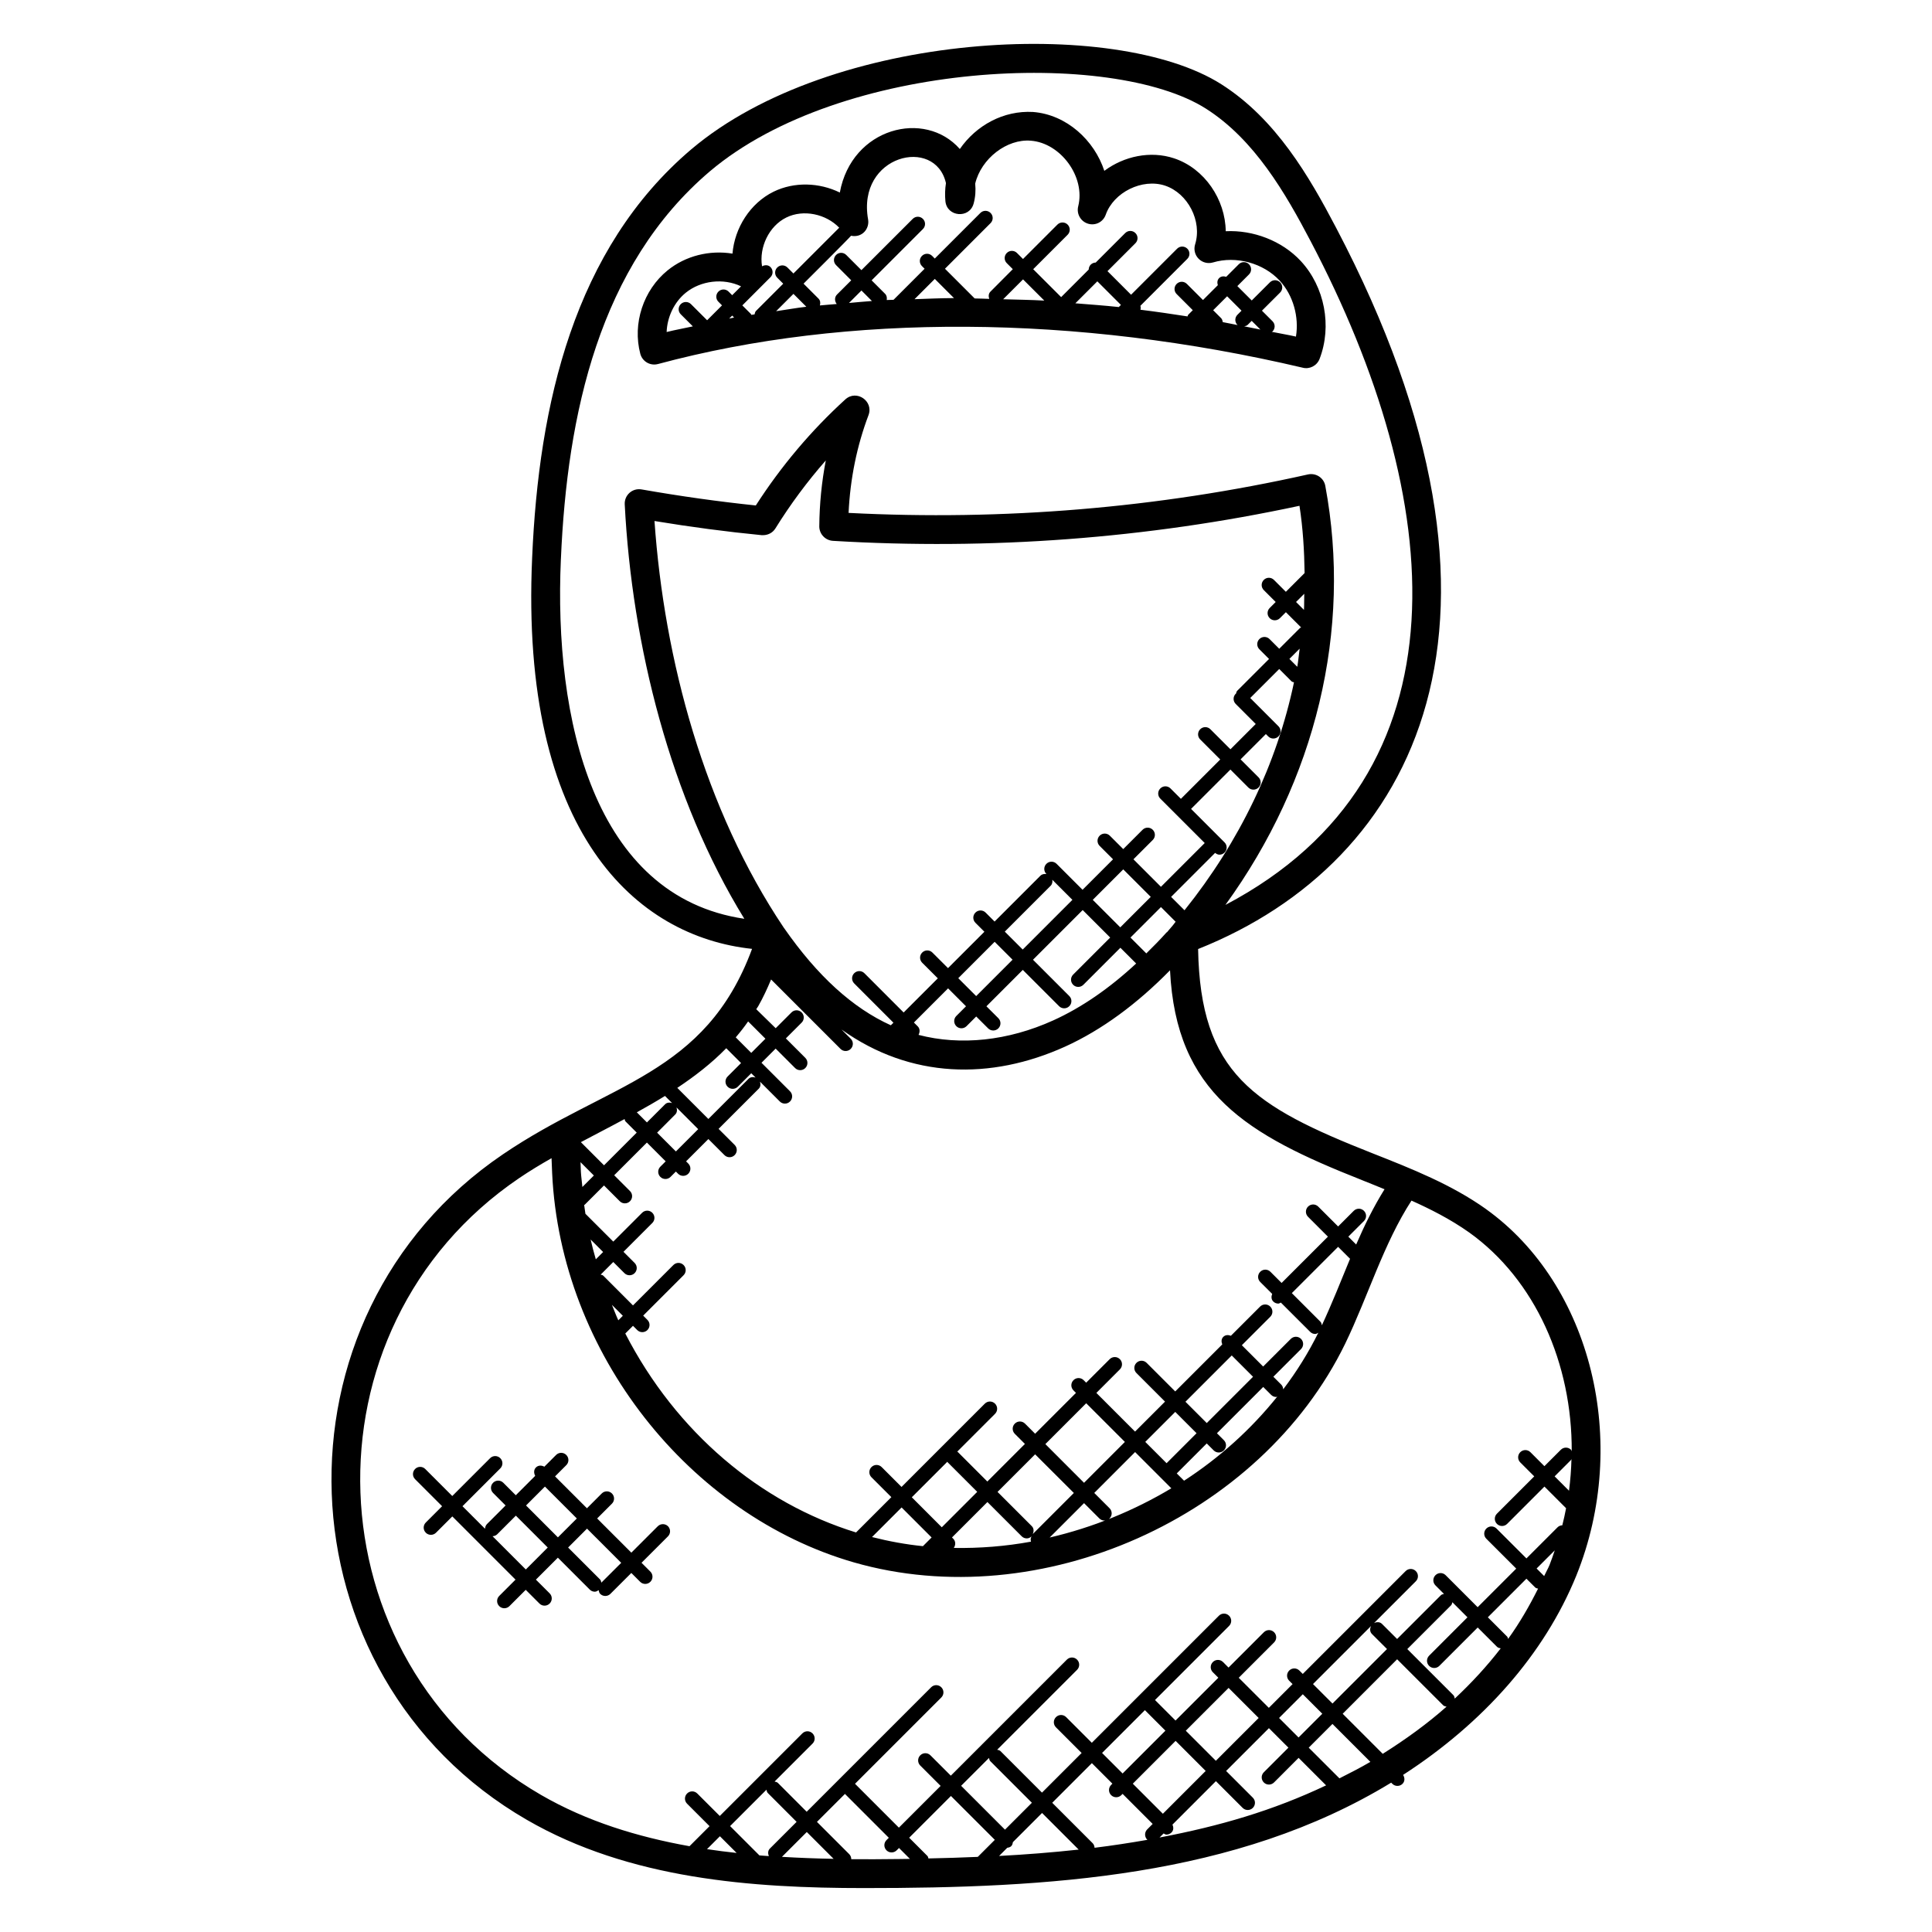 <?xml version="1.0" encoding="UTF-8"?>
<!-- Uploaded to: SVG Repo, www.svgrepo.com, Generator: SVG Repo Mixer Tools -->
<svg fill="#000000" width="800px" height="800px" version="1.1" viewBox="144 144 512 512" xmlns="http://www.w3.org/2000/svg">
 <g>
  <path d="m318.38 240.47c50.145-13.504 110.84-13.152 170.89 0.984 1.75 0.449 3.719-0.496 4.434-2.344 3.344-8.688 1.352-19.098-4.969-25.922-5.039-5.434-12.688-8.266-19.902-7.914-0.098-8.383-5.578-16.625-13.695-19.32-6.273-2.078-13.273-0.559-18.48 3.32-2.641-8.082-9.977-14.906-18.895-15.602-7.832-0.441-15.062 3.551-19.398 9.816-9.273-10.551-28.648-5.68-31.801 11.535-5.426-2.664-12.062-2.91-17.559-0.223-6.207 3.055-10.32 9.594-10.887 16.41-6.047-0.984-12.406 0.551-17.199 4.441-6.434 5.223-9.344 14.113-7.231 22.105 0.551 2.062 2.644 3.262 4.691 2.711zm18.859-12.043 0.793-0.793 0.512 0.512c-0.434 0.082-0.852 0.195-1.305 0.281zm12.438-1.957 4.594-4.594 3.414 3.414c-2.711 0.312-5.328 0.793-8.008 1.18zm19.312-2.18 3.305-3.305 2.777 2.785c-2.043 0.129-4.043 0.352-6.082 0.52zm17.367-1 5.375-5.375 5.082 5.082c-3.519 0.008-6.977 0.176-10.457 0.293zm48.449-4.734 6.25 6.25-0.566 0.566c-3.856-0.418-7.68-0.68-11.512-0.992zm-24.957 4.746 5.266-5.266 5.633 5.625c-3.652-0.211-7.262-0.242-10.898-0.359zm59.352-0.785 3.816 3.816-1.082 1.082c-0.75 0.75-0.75 1.953 0 2.703 0.023 0.023 0.07 0.016 0.09 0.039-1.328-0.25-2.656-0.559-3.984-0.793-0.062-0.375-0.145-0.754-0.434-1.047l-2.106-2.106zm6.512 6.512 2.305 2.305c-1.434-0.289-2.863-0.582-4.297-0.855 0.32-0.082 0.656-0.121 0.91-0.375zm-101.66-26.887c-3.023-17.023 17.777-22.113 20.633-9.617-0.246 1.582-0.297 3.184-0.145 4.777 0.391 4.199 6.375 4.719 7.481 0.648 0.473-1.734 0.594-3.527 0.414-5.289 1.594-6.641 8.391-11.91 14.746-11.375 7.856 0.594 14.535 9.543 12.551 17.406-0.488 1.984 0.656 3.992 2.602 4.586 1.984 0.609 4.023-0.457 4.703-2.391 2.082-5.93 9.688-9.688 15.703-7.695 6.078 2.023 9.887 9.434 7.977 15.566-0.418 1.352-0.062 2.816 0.93 3.816 1 1.008 2.434 1.375 3.809 0.977 6.082-1.824 13.359 0.16 17.672 4.824 3.582 3.863 5.168 9.602 4.312 14.824-2.144-0.488-4.297-0.824-6.441-1.273 0.07-0.055 0.16-0.031 0.23-0.09 0.75-0.75 0.75-1.953 0-2.703l-2.801-2.801 4.816-4.809c0.75-0.75 0.75-1.953 0-2.703-0.742-0.742-1.945-0.754-2.703 0l-4.816 4.809-3.816-3.816 3.082-3.082c0.75-0.75 0.75-1.953 0-2.703-0.75-0.742-1.953-0.754-2.703 0l-3.328 3.328c-0.656-0.199-1.359-0.176-1.879 0.344-0.52 0.52-0.543 1.223-0.344 1.879l-3.934 3.93-4.273-4.273c-0.75-0.75-1.953-0.75-2.703 0s-0.75 1.953 0 2.695l4.273 4.273-1.207 1.207c-0.121 0.121-0.098 0.297-0.184 0.441-4.168-0.648-8.328-1.258-12.48-1.77 0.105-0.367 0.098-0.68-0.016-1.039l12.441-12.441c0.75-0.75 0.75-1.953 0-2.703-0.746-0.742-1.953-0.742-2.699 0l-12.207 12.207-6.25-6.25 7.398-7.398c0.75-0.75 0.75-1.953 0-2.695-0.75-0.75-1.953-0.75-2.703 0l-7.816 7.816c-0.473 0.008-0.945 0.184-1.312 0.543-0.359 0.359-0.535 0.84-0.543 1.312l-7.305 7.305-7.406-7.398 9.121-9.121c0.75-0.75 0.75-1.953 0-2.703-0.742-0.742-1.945-0.75-2.703 0l-9.121 9.121-1.594-1.594c-0.754-0.754-1.961-0.742-2.703 0-0.75 0.75-0.75 1.953 0 2.695l1.594 1.594-5.922 5.949c-0.527 0.527-0.551 1.25-0.32 1.922-1.281-0.031-2.582-0.098-3.863-0.113l-7.871-7.871 12.082-12.09c0.75-0.75 0.75-1.953 0-2.695-0.75-0.75-1.953-0.75-2.703 0l-12.082 12.082-0.695-0.703c-0.75-0.75-1.953-0.75-2.703 0s-0.75 1.953 0 2.703l0.703 0.703-8.23 8.23c-0.594 0.031-1.215 0.016-1.809 0.055 0.098-0.586 0.023-1.191-0.434-1.648l-3.566-3.566 13.594-13.594c0.75-0.75 0.75-1.953 0-2.695-0.742-0.75-1.945-0.754-2.703 0l-13.594 13.586-4.023-4.023c-0.75-0.75-1.953-0.75-2.695 0-0.75 0.75-0.75 1.953 0 2.695l4.016 4.023-3.762 3.762c-0.695 0.695-0.68 1.77-0.078 2.519-1.48 0.137-2.992 0.23-4.465 0.383 0.176-0.641 0.129-1.312-0.367-1.816l-3.961-3.961c0.711-0.711 11.961-11.91 12.586-12.695 2.977 0.602 4.945-1.902 4.516-4.332zm-21.676-0.496c4.543-2.25 10.527-0.938 14.023 2.695l-12.133 12.137-1.586-1.586c-0.75-0.75-1.953-0.75-2.703 0s-0.75 1.953 0 2.703l1.586 1.586-7.215 7.215c-0.25 0.25-0.297 0.594-0.383 0.918-0.289 0.047-0.582 0.078-0.871 0.129-0.055-0.07-0.031-0.16-0.09-0.23l-2.281-2.281 7.457-7.465c0.75-0.75 0.75-1.953 0-2.695-0.617-0.617-1.504-0.594-2.231-0.199-0.82-5.039 1.836-10.672 6.426-12.926zm-26.645 19.934c4.008-3.246 9.977-3.938 14.656-1.703l-2.352 2.352-0.953-0.953c-0.742-0.742-1.945-0.75-2.695 0s-0.75 1.953 0 2.695l0.953 0.953-3.945 3.945-4.281-4.273c-0.754-0.754-1.961-0.742-2.703 0-0.75 0.75-0.75 1.953 0 2.695l3.199 3.199c-2.305 0.52-4.68 0.922-6.945 1.496 0.145-3.965 1.992-7.91 5.066-10.406z"/>
  <path d="m537.8 464.41c-9.145-6.512-19.68-10.672-30.062-14.77-31.609-12.473-45.641-21.191-46.227-54.137 57.77-23.023 91.352-86.938 36.543-191.2-7.106-13.543-15.906-28.77-30.402-37.984-28.215-17.902-103.41-14.07-140.43 17.23-31.137 26.418-40.465 67.602-42.199 108.28-3.266 72.984 27.594 100.36 58.281 103.63-12.426 33.602-37.992 35.402-66.031 54.449-63.227 42.891-59.84 138.12 6.336 176.36 27.23 15.762 59.785 18.09 89.379 18.09 48.578 0 98.547-2.832 139.69-27.938l0.305 0.305c0.375 0.375 0.855 0.559 1.352 0.559 0.488 0 0.977-0.184 1.352-0.559 0.648-0.648 0.625-1.617 0.145-2.359 21.25-13.742 37.426-31.969 45.898-52.785 14.312-35.383 4.027-77.16-23.934-97.168zm22 74.648-3.809-3.809 4.352-4.352c0.078-0.078 0.055-0.199 0.113-0.289-0.074 2.809-0.281 5.625-0.656 8.449zm-54.859-82.312c2 0.785 3.984 1.609 5.977 2.418-2.879 4.609-5.32 9.566-7.519 14.648l-2.082-2.082 4.144-4.144c0.75-0.75 0.75-1.953 0-2.703-0.742-0.742-1.945-0.754-2.703 0l-4.144 4.144-5.266-5.266c-0.75-0.75-1.953-0.75-2.703 0s-0.75 1.953 0 2.703l5.266 5.266-12.273 12.266-2.961-2.961c-0.75-0.75-1.953-0.75-2.703 0s-0.75 1.953 0 2.703l3.168 3.16c-0.273 0.688-0.266 1.457 0.281 2.008 0.375 0.375 0.855 0.559 1.352 0.559 0.246 0 0.434-0.184 0.664-0.273l7.777 7.769c0.375 0.375 0.863 0.559 1.352 0.559 0.289 0 0.535-0.199 0.801-0.336-2.617 5.297-5.742 10.312-9.305 15-0.031-0.441-0.168-0.895-0.512-1.238l-2.098-2.098 7.328-7.328c0.75-0.75 0.75-1.953 0-2.703s-1.953-0.75-2.703 0l-7.328 7.328-5.648-5.648 7.535-7.535c0.75-0.75 0.75-1.953 0-2.703s-1.953-0.75-2.703 0l-7.734 7.734c-0.688-0.273-1.449-0.266-2.008 0.281-0.559 0.551-0.559 1.32-0.281 2.008l-12.465 12.465-7.574-7.574c-0.75-0.75-1.953-0.75-2.703 0s-0.75 1.953 0 2.695l7.574 7.574-7.945 7.945-10.25-10.25 6.231-6.238c0.75-0.75 0.75-1.953 0-2.703s-1.953-0.75-2.703 0l-6.231 6.231-0.664-0.664c-0.75-0.75-1.953-0.75-2.703 0s-0.75 1.953 0 2.703l0.664 0.664-10.824 10.824-2.68-2.68c-0.75-0.75-1.953-0.75-2.703 0s-0.75 1.953 0 2.703l2.68 2.68-9.961 9.961-7.856-7.856c-0.039-0.039-0.09-0.023-0.129-0.055l10.023-10.023c0.75-0.75 0.75-1.953 0-2.703s-1.953-0.75-2.703 0l-22.074 22.074-5.266-5.266c-0.75-0.75-1.953-0.75-2.703 0s-0.75 1.953 0 2.703l5.273 5.266-9.359 9.359c-25.32-7.801-47.633-26.473-61.152-52.723l2.039-2.039 1.121 1.121c0.375 0.375 0.855 0.559 1.352 0.559 0.48 0 0.977-0.184 1.352-0.559 0.75-0.75 0.75-1.953 0-2.695l-1.121-1.129 10.703-10.703c0.75-0.75 0.75-1.953 0-2.703s-1.953-0.75-2.703 0l-10.703 10.703-7.863-7.871c-0.191-0.191-0.457-0.199-0.703-0.289l3.344-3.344 2.953 2.953c0.375 0.375 0.855 0.559 1.352 0.559 0.488 0 0.977-0.184 1.352-0.559 0.75-0.75 0.75-1.953 0-2.703l-2.953-2.953 7.641-7.641c0.75-0.75 0.75-1.953 0-2.703-0.742-0.742-1.945-0.754-2.703 0l-7.641 7.641-7.383-7.375c-0.121-0.777-0.23-1.559-0.336-2.336 0.047-0.039 0.113-0.023 0.152-0.062l5.106-5.106 4.184 4.184c0.375 0.375 0.855 0.559 1.352 0.559 0.488 0 0.977-0.184 1.352-0.559 0.75-0.75 0.75-1.953 0-2.703l-4.184-4.184 8.664-8.664 4.977 4.977-1.414 1.414c-0.75 0.75-0.75 1.953 0 2.703 0.375 0.375 0.855 0.559 1.352 0.559s0.977-0.184 1.352-0.559l1.414-1.414 0.582 0.582c0.375 0.375 0.855 0.559 1.352 0.559 0.488 0 0.977-0.184 1.352-0.559 0.75-0.75 0.75-1.953 0-2.703l-0.582-0.582 5.91-5.91 4.258 4.258c0.375 0.375 0.855 0.559 1.352 0.559s0.977-0.184 1.352-0.559c0.75-0.75 0.75-1.953 0-2.703l-4.258-4.25 10.633-10.633c0.52-0.52 0.543-1.223 0.344-1.871l5.25 5.25c0.375 0.375 0.855 0.559 1.352 0.559s0.977-0.184 1.352-0.559c0.75-0.75 0.75-1.953 0-2.703l-7.559-7.559 3.754-3.754 5.152 5.152c0.375 0.375 0.855 0.559 1.352 0.559 0.488 0 0.977-0.184 1.352-0.559 0.75-0.75 0.75-1.953 0-2.703l-5.152-5.152 4.184-4.184c0.75-0.75 0.75-1.953 0-2.703s-1.953-0.75-2.695 0l-4.184 4.184-5.152-5.039c0.16-0.273 0.367-0.512 0.52-0.785 1.305-2.289 2.406-4.68 3.414-7.09l18.398 18.398c0.375 0.375 0.855 0.559 1.352 0.559 0.488 0 0.977-0.184 1.352-0.559 0.75-0.75 0.75-1.953 0-2.703l-2.434-2.434c18.312 13.07 39.57 13.426 59.219 4.543 9.777-4.434 19.168-11.398 27.832-20.242 1.605 32.633 20.371 43.562 50.883 55.609zm-10.629 38.465c-0.078-0.336-0.129-0.68-0.391-0.945l-7.574-7.574 12.266-12.266 3.168 3.168c-2.43 5.891-4.781 11.863-7.469 17.617zm-99.25 36.16c0.031 0.039 0.016 0.098 0.055 0.129l7.856 7.856-9.391 9.391-7.945-7.953zm-4.176 20.074-2.305 2.305c-4.551-0.457-9.047-1.289-13.488-2.418l7.84-7.84zm5.75 0.352-0.352-0.352 9.391-9.391 9.078 9.078c0.375 0.375 0.855 0.559 1.352 0.559 0.457 0 0.895-0.199 1.25-0.52-0.238 0.449-0.281 0.902-0.129 1.383-6.769 1.238-13.625 1.777-20.465 1.664 0.516-0.75 0.539-1.75-0.125-2.422zm31.945-12.145-10.895 10.895c0.32-0.703 0.328-1.52-0.246-2.098l-9.082-9.078 9.961-9.961zm-7.551-12.953 10.824-10.824 10.25 10.25-10.824 10.832zm10.254 15.648 4.055 4.055c0.375 0.375 0.855 0.559 1.352 0.559 0.488 0 0.977-0.184 1.352-0.559 0.75-0.75 0.75-1.953 0-2.703l-4.055-4.055 10.824-10.832 9.602 9.602c-9.992 5.984-20.914 10.418-32.242 13.047zm39.137-39.137 5.648 5.648-12.266 12.266-5.648-5.648zm-9.32 20.609-7.945 7.945-5.648-5.648 7.945-7.945zm-3.312 12.582-1.938-1.93 7.945-7.945 1.84 1.84c0.375 0.375 0.855 0.559 1.352 0.559 0.48 0 0.977-0.191 1.352-0.559 0.75-0.75 0.75-1.953 0-2.703l-1.84-1.84 12.266-12.266 2.098 2.098c0.375 0.375 0.855 0.559 1.352 0.559 0.105 0 0.184-0.105 0.289-0.121-6.945 8.676-15.32 16.215-24.715 22.309zm-159.85-81.895-0.098-2.519 3.535 3.535-3.039 3.039c-0.113-1.352-0.328-2.695-0.398-4.055zm2.582 17.977 3.312 3.312-1.938 1.938c-0.496-1.738-0.973-3.484-1.375-5.25zm5.641 17.312 2.894 2.902-1.199 1.199c-0.625-1.344-1.121-2.734-1.695-4.102zm14.074-55.348 1.871 1.871c-0.656-0.199-1.359-0.176-1.871 0.344l-4.793 4.793-2.68-2.68c2.527-1.398 5.031-2.832 7.473-4.344v0.016zm2.703 4.914c0.52-0.52 0.543-1.223 0.344-1.871l5.746 5.746-5.91 5.91-4.977-4.977zm19.32-24.672 4.586 4.582-3.754 3.754-4.113-4.113c1.152-1.344 2.25-2.746 3.281-4.223zm22.465-127.36c41.602 2.496 83.191-0.609 123.65-9.289 0.918 5.922 1.273 11.871 1.359 17.824l-4.969 4.969-3.152-3.152c-0.75-0.75-1.953-0.75-2.695 0-0.75 0.75-0.75 1.953 0 2.703l3.152 3.152-1.586 1.586c-0.75 0.75-0.75 1.953 0 2.703 0.375 0.375 0.855 0.559 1.352 0.559 0.488 0 0.977-0.191 1.352-0.559l1.586-1.586 4.047 4.047c-0.09 0.062-0.207 0.039-0.289 0.121l-5.519 5.519-2.566-2.566c-0.742-0.742-1.945-0.754-2.703 0-0.75 0.75-0.75 1.953 0 2.703l2.566 2.566-8.441 8.441c-0.207 0.207-0.223 0.496-0.312 0.75-0.023 0.023-0.055 0.008-0.078 0.031-0.75 0.75-0.75 1.953 0 2.703l5.305 5.312-6.703 6.703-5.312-5.312c-0.75-0.75-1.953-0.75-2.703 0s-0.75 1.953 0 2.703l5.312 5.312-10.426 10.426-2.754-2.754c-0.75-0.75-1.953-0.75-2.703 0s-0.75 1.953 0 2.695l11.77 11.77-11.602 11.602-7.289-7.289 5.121-5.121c0.75-0.75 0.75-1.953 0-2.703s-1.953-0.75-2.703 0l-5.121 5.121-3.551-3.551c-0.75-0.75-1.953-0.75-2.703 0s-0.75 1.953 0 2.703l3.551 3.551-8.078 8.078-6.879-6.879c-0.75-0.75-1.953-0.75-2.703 0s-0.75 1.953 0 2.703l0.008 0.008c-0.574-0.082-1.16 0.008-1.602 0.449l-12.137 12.137-2.375-2.375c-0.75-0.75-1.953-0.75-2.703 0s-0.75 1.953 0 2.703l2.375 2.375-9.641 9.641-4.137-4.129c-0.75-0.75-1.953-0.75-2.703 0s-0.75 1.953 0 2.703l4.137 4.129-9.055 9.055-10.398-10.406c-0.742-0.75-1.945-0.75-2.703 0-0.75 0.75-0.75 1.953 0 2.703l10.398 10.406-0.688 0.688c-10.121-4.586-19.434-13.047-28.289-25.762v0.008c-0.031-0.047-0.07-0.09-0.098-0.137-21.008-31.305-31.688-70.961-34.25-107.75 9.648 1.594 19.191 2.856 28.426 3.754 1.527 0.078 2.848-0.559 3.617-1.785 3.977-6.406 8.449-12.434 13.359-18.023-1.09 5.672-1.68 11.535-1.727 17.52 0.012 1.98 1.586 3.668 3.606 3.789zm22.48 128.66-1.008-1.008 9.055-9.055 4.75 4.75-2.566 2.566c-0.75 0.75-0.75 1.953 0 2.703 0.375 0.375 0.855 0.559 1.352 0.559 0.488 0 0.977-0.184 1.352-0.559l2.566-2.566 3.16 3.152c0.375 0.375 0.855 0.559 1.352 0.559 0.488 0 0.977-0.184 1.352-0.559 0.75-0.75 0.75-1.953 0-2.703l-3.16-3.152 9.641-9.641 9.617 9.617c0.375 0.375 0.855 0.559 1.352 0.559 0.488 0 0.977-0.184 1.352-0.559 0.75-0.75 0.75-1.953 0-2.695l-9.617-9.617 13.168-13.168 7.289 7.289-9.816 9.816c-0.75 0.75-0.75 1.953 0 2.703 0.375 0.375 0.855 0.559 1.352 0.559 0.488 0 0.977-0.184 1.352-0.559l9.816-9.816 4.176 4.176c-7.082 6.574-14.441 11.664-21.984 15.082-11.984 5.426-24.578 6.734-35.688 3.832 0.395-0.734 0.41-1.641-0.211-2.266zm35.672-38.84 5.32 5.32-13.168 13.168-4.746-4.746 12.137-12.137c0.449-0.445 0.543-1.027 0.457-1.605zm-10.539 21.184-9.641 9.641-4.746-4.742 9.641-9.641zm21.258-15.863 8.078-8.078 7.289 7.289-8.078 8.078zm14.191 14.191-4.199-4.199 8.078-8.078 3.887 3.887c-0.289 0.344-0.52 0.711-0.809 1.047-0.055 0.062-0.832 0.961-0.879 1.023-0.016 0.016-0.625 0.742-0.625 0.742l-0.055-0.023c-1.773 1.996-3.582 3.801-5.398 5.602zm10.121-11.43-3.551-3.547 11.656-11.656c0.344 0.266 0.734 0.473 1.152 0.473 0.488 0 0.977-0.184 1.352-0.559 0.75-0.75 0.75-1.953 0-2.703l-8.871-8.871 10.426-10.426 4.754 4.762c0.375 0.375 0.855 0.559 1.352 0.559 0.488 0 0.977-0.184 1.352-0.559 0.75-0.75 0.75-1.953 0-2.703l-4.762-4.762 6.703-6.703 0.625 0.625c0.375 0.375 0.855 0.559 1.352 0.559 0.48 0 0.977-0.184 1.352-0.559 0.75-0.75 0.75-1.953 0-2.703l-7.473-7.481 7.68-7.68 3.266 3.266c0.176 0.176 0.426 0.176 0.648 0.266-4.516 21.496-14.371 42.152-29.012 60.402zm29.887-64.523-2.09-2.09 2.719-2.719c-0.234 1.602-0.348 3.211-0.629 4.809zm1.77-15.078-2.098-2.098 2.176-2.176c-0.047 1.426 0.004 2.856-0.078 4.273zm-196.92-13.457c1.648-38.449 10.152-77.867 39.504-102.79 34.914-29.496 106.58-32.359 131.41-16.609 12.91 8.207 21.09 22.418 27.746 35.09 35.879 68.281 42.992 141.44-22.559 175.95 23.961-33.039 33.609-72.824 26.473-111.06-0.383-2.106-2.449-3.481-4.586-3.023-39.793 8.91-80.73 12.305-121.75 10.191 0.434-9.078 2.207-17.77 5.281-25.898 1.406-3.703-3.16-6.887-6.144-4.176-9.039 8.23-17.008 17.672-23.719 28.105-9.84-1.023-20.008-2.449-30.266-4.25-2.512-0.426-4.594 1.566-4.473 3.945 1.902 37.281 12.105 78.016 31.695 109.84-40.066-5.922-50.504-53.074-48.617-95.316zm43.816 129.62 3.93 3.93-3.566 3.566c-0.75 0.75-0.75 1.953 0 2.703 0.375 0.375 0.855 0.559 1.352 0.559 0.488 0 0.977-0.184 1.352-0.559l3.566-3.566 1.137 1.137c-0.656-0.199-1.352-0.176-1.871 0.344l-10.633 10.633-8.238-8.238c4.676-3.113 9.094-6.523 12.973-10.508zm-33.703 22.352c2.25-1.176 4.512-2.367 6.762-3.582 0.09 0.215 0.09 0.465 0.266 0.641l2.953 2.953-8.664 8.664-6.137-6.137c1.609-0.848 3.211-1.699 4.82-2.539zm-21.195 12.082c2.84-1.93 5.809-3.711 8.602-5.297 0.047 1.281 0.09 2.582 0.16 3.961 2.246 47.84 36.449 90.609 79.969 103.16 49.344 14.16 107.75-11.848 130.2-57.969 6.016-12.434 10.191-26.559 17.566-37.906 4.762 2.129 10.266 4.871 15.305 8.449 17.551 12.559 27.281 34.785 27.16 58.008-0.082-0.137-0.062-0.312-0.184-0.434-0.75-0.75-1.953-0.75-2.703 0l-4.352 4.352-3.703-3.703c-0.75-0.75-1.953-0.75-2.695 0-0.75 0.75-0.75 1.953 0 2.703l3.703 3.703-9.887 9.887c-0.75 0.75-0.75 1.953 0 2.703 0.375 0.375 0.855 0.559 1.352 0.559 0.488 0 0.977-0.184 1.352-0.559l9.887-9.887 5.734 5.734c-0.289 1.52-0.617 3.023-1 4.527-0.449 0.023-0.91 0.176-1.25 0.52l-8.258 8.258-7.922-7.914c-0.754-0.754-1.961-0.742-2.703 0-0.75 0.75-0.75 1.953 0 2.703l7.922 7.914-10.223 10.223-8.48-8.48c-0.75-0.75-1.953-0.75-2.703 0s-0.75 1.953 0 2.703l2.258 2.258c-0.281 0.09-0.586 0.113-0.809 0.336l-11.609 11.609-3.992-3.984c-0.586-0.594-1.418-0.574-2.121-0.238l11.07-11.07c0.75-0.75 0.75-1.953 0-2.703s-1.953-0.75-2.703 0l-27.258 27.258-0.895-0.895c-0.75-0.75-1.953-0.75-2.703 0s-0.75 1.953 0 2.695l0.895 0.895-6.289 6.289-7.977-7.969 9.367-9.367c0.75-0.75 0.75-1.953 0-2.703s-1.953-0.75-2.703 0l-9.367 9.367-1.457-1.465c-0.75-0.75-1.953-0.75-2.703 0s-0.75 1.953 0 2.703l1.457 1.457-11.344 11.344-5.441-5.441 19.633-19.633c0.75-0.75 0.75-1.953 0-2.703s-1.953-0.75-2.703 0l-33.672 33.672-6.801-6.801c-0.75-0.75-1.953-0.75-2.703 0s-0.75 1.953 0 2.703l6.801 6.801-10.504 10.504-11.008-11.008c-0.246-0.246-0.566-0.273-0.871-0.359l21.176-21.176c0.75-0.75 0.75-1.953 0-2.703s-1.953-0.75-2.703 0l-30.754 30.754-5.398-5.391c-0.75-0.75-1.953-0.75-2.703 0s-0.75 1.953 0 2.703l5.398 5.398-11.062 11.062-11.625-11.625 22.871-22.871c0.75-0.75 0.75-1.953 0-2.703s-1.953-0.75-2.695 0l-32.984 32.984-7.633-7.641c-0.238-0.238-0.566-0.273-0.871-0.359l10.055-10.055c0.75-0.75 0.75-1.953 0-2.703s-1.953-0.75-2.703 0l-21.879 21.879-5.961-5.953c-0.75-0.75-1.953-0.75-2.703 0s-0.75 1.953 0 2.703l5.953 5.953-5.312 5.312c-13.777-2.473-27.199-6.566-39.336-13.586-61.27-35.461-64.438-123.69-5.828-163.45zm269.27 108.46c0.215 0.215 0.504 0.23 0.77 0.32-2.289 4.582-4.863 9.062-7.938 13.32-0.09-0.207-0.082-0.441-0.25-0.609l-5.121-5.121 10.223-10.223zm-53.707 30.77-5.168-5.168 15.383-15.383c-0.336 0.711-0.352 1.543 0.238 2.121l3.992 3.984zm17.129-11.73 12.191 12.184c0.25 0.25 0.586 0.289 0.902 0.375-5.121 4.543-10.84 8.672-16.906 12.496l-10.617-10.617zm-19.832 14.434-6.289 6.289-5.168-5.168 6.289-6.289zm-42.246 26.504-7.969-7.969 11.344-11.344 7.969 7.969zm-4.16 6.863c0.031 0.031 0.07 0.016 0.098 0.039-4.656 0.816-9.336 1.535-14.039 2.113-0.039-0.434-0.168-0.871-0.496-1.199l-10.727-10.727 10.504-10.504 5.441 5.441-0.336 0.336c-0.75 0.75-0.75 1.953 0 2.703 0.375 0.375 0.855 0.559 1.352 0.559 0.488 0 0.977-0.184 1.352-0.559l0.336-0.336 7.969 7.969-1.457 1.457c-0.734 0.75-0.734 1.957 0.004 2.707zm-57.969 4.977c-0.09-0.223-0.09-0.473-0.273-0.656l-4.832-4.832 11.062-11.062 11.633 11.625-4.512 4.512c-4.383 0.191-8.734 0.328-13.078 0.414zm16.047-26.633c0.082 0.305 0.121 0.633 0.359 0.871l11.008 11.008-7.129 7.129-11.625-11.625zm4.84 23.809c0.383-0.062 0.762-0.145 1.055-0.434 0.289-0.289 0.375-0.68 0.434-1.055l7.734-7.734 9.703 9.703c-7.023 0.762-14.062 1.32-21.09 1.688zm36.473-36.473 5.441 5.441-11.344 11.344-5.441-5.441zm10.84 5.449 11.344-11.344 7.969 7.969-11.344 11.344zm-110.21 31.219c-0.559 0.551-0.559 1.32-0.289 2.008-0.832-0.062-1.656-0.105-2.488-0.176l-7.777-7.777 9.633-9.633c0.082 0.305 0.121 0.633 0.359 0.871l7.633 7.641zm9.77-4.371 7.106 7.106c-4.535-0.078-9.09-0.258-13.688-0.527zm-18.594 5.547c-2.625-0.289-5.238-0.609-7.848-1.008l3.418-3.418zm42.809 1.613c-4.078 0.055-8.23 0.07-12.426 0.047 0-0.488-0.176-0.984-0.559-1.359l-8.535-8.535 7.418-7.41 11.625 11.625-0.617 0.617c-0.75 0.75-0.75 1.953 0 2.703 0.375 0.375 0.855 0.559 1.352 0.559 0.496 0 0.977-0.184 1.352-0.559l0.617-0.617 2.887 2.887c-1.039-0.004-2.086 0.027-3.113 0.043zm69.266-5.703 1.078-1.078c0.246 0.113 0.465 0.305 0.742 0.305 0.488 0 0.977-0.184 1.352-0.559 0.582-0.582 0.574-1.383 0.25-2.082l11.52-11.52 7.082 7.082c0.375 0.375 0.855 0.559 1.352 0.559 0.488 0 0.977-0.184 1.352-0.559 0.75-0.75 0.75-1.953 0-2.703l-7.082-7.082 11.344-11.344 5.168 5.168-6.519 6.519c-0.75 0.75-0.75 1.953 0 2.703 0.375 0.375 0.855 0.559 1.352 0.559 0.496 0 0.977-0.191 1.352-0.559l6.512-6.519 7.289 7.289c-14.203 6.723-28.211 10.797-44.141 13.82zm47.676-15.68-8.137-8.129 6.289-6.289 10.047 10.047c-2.625 1.547-5.41 2.961-8.199 4.371zm30.566-21.137c-0.078-0.328-0.129-0.68-0.391-0.938l-12.191-12.184 11.609-11.609c0.223-0.223 0.246-0.527 0.336-0.809l4 4-10.16 10.168c-0.75 0.75-0.75 1.953 0 2.703 0.375 0.375 0.855 0.559 1.352 0.559 0.488 0 0.977-0.184 1.352-0.559l10.168-10.168 5.121 5.113c0.266 0.273 0.633 0.336 0.984 0.406-3.613 4.684-7.691 9.117-12.18 13.316zm23.688-32.473-2-2 4.809-4.809c-0.441 1.281-0.863 2.574-1.375 3.848-0.41 1.008-0.984 1.961-1.434 2.961z"/>
  <path d="m318.31 548.48-7 6.992-9.062-9.062 3.922-3.922c0.75-0.75 0.75-1.953 0-2.703s-1.953-0.75-2.703 0l-3.922 3.922-8.449-8.449 2.977-2.977c0.75-0.75 0.75-1.953 0-2.703s-1.953-0.75-2.703 0l-3.113 3.113c-0.727-0.398-1.609-0.418-2.223 0.199-0.609 0.609-0.594 1.496-0.199 2.223l-5.144 5.144-3.312-3.312c-0.75-0.75-1.953-0.75-2.703 0s-0.75 1.953 0 2.703l3.312 3.312-4.93 4.93c-0.344 0.344-0.488 0.801-0.52 1.25l-5.977-5.977 10.023-10.023c0.75-0.75 0.75-1.953 0-2.703s-1.953-0.75-2.703 0l-10.023 10.023-7.16-7.16c-0.75-0.75-1.953-0.75-2.695 0-0.75 0.75-0.75 1.953 0 2.703l7.16 7.16-4.32 4.32c-0.75 0.75-0.75 1.953 0 2.703 0.375 0.375 0.855 0.559 1.352 0.559 0.488 0 0.977-0.184 1.352-0.559l4.32-4.32 16.754 16.754-4.32 4.32c-0.75 0.75-0.75 1.953 0 2.703 0.375 0.375 0.855 0.559 1.352 0.559 0.488 0 0.977-0.184 1.352-0.559l4.32-4.32 3.633 3.633c0.375 0.375 0.855 0.559 1.352 0.559 0.488 0 0.977-0.184 1.352-0.559 0.75-0.75 0.75-1.953 0-2.703l-3.641-3.633 5.816-5.816 8.457 8.457c0.375 0.375 0.855 0.559 1.352 0.559 0.367 0 0.688-0.215 1-0.414 0.078 0.352 0.137 0.719 0.414 0.984 0.375 0.375 0.855 0.559 1.352 0.559 0.48 0 0.977-0.184 1.352-0.559l5.543-5.535 2.344 2.344c0.375 0.375 0.855 0.559 1.352 0.559 0.48 0 0.977-0.184 1.352-0.559 0.75-0.75 0.75-1.953 0-2.703l-2.344-2.344 7-6.992c0.75-0.75 0.75-1.953 0-2.703-0.734-0.715-1.938-0.73-2.695 0.023zm-29.898-10.52 8.449 8.449-5.008 5.008-8.449-8.449zm-5.07 21.969-8.816-8.816c0.457-0.023 0.902-0.176 1.25-0.52l4.93-4.93 8.449 8.449zm20.023 3.488c-0.082-0.297-0.113-0.609-0.352-0.848l-8.457-8.457 5.008-5.008 9.062 9.062z"/>
 </g>
</svg>